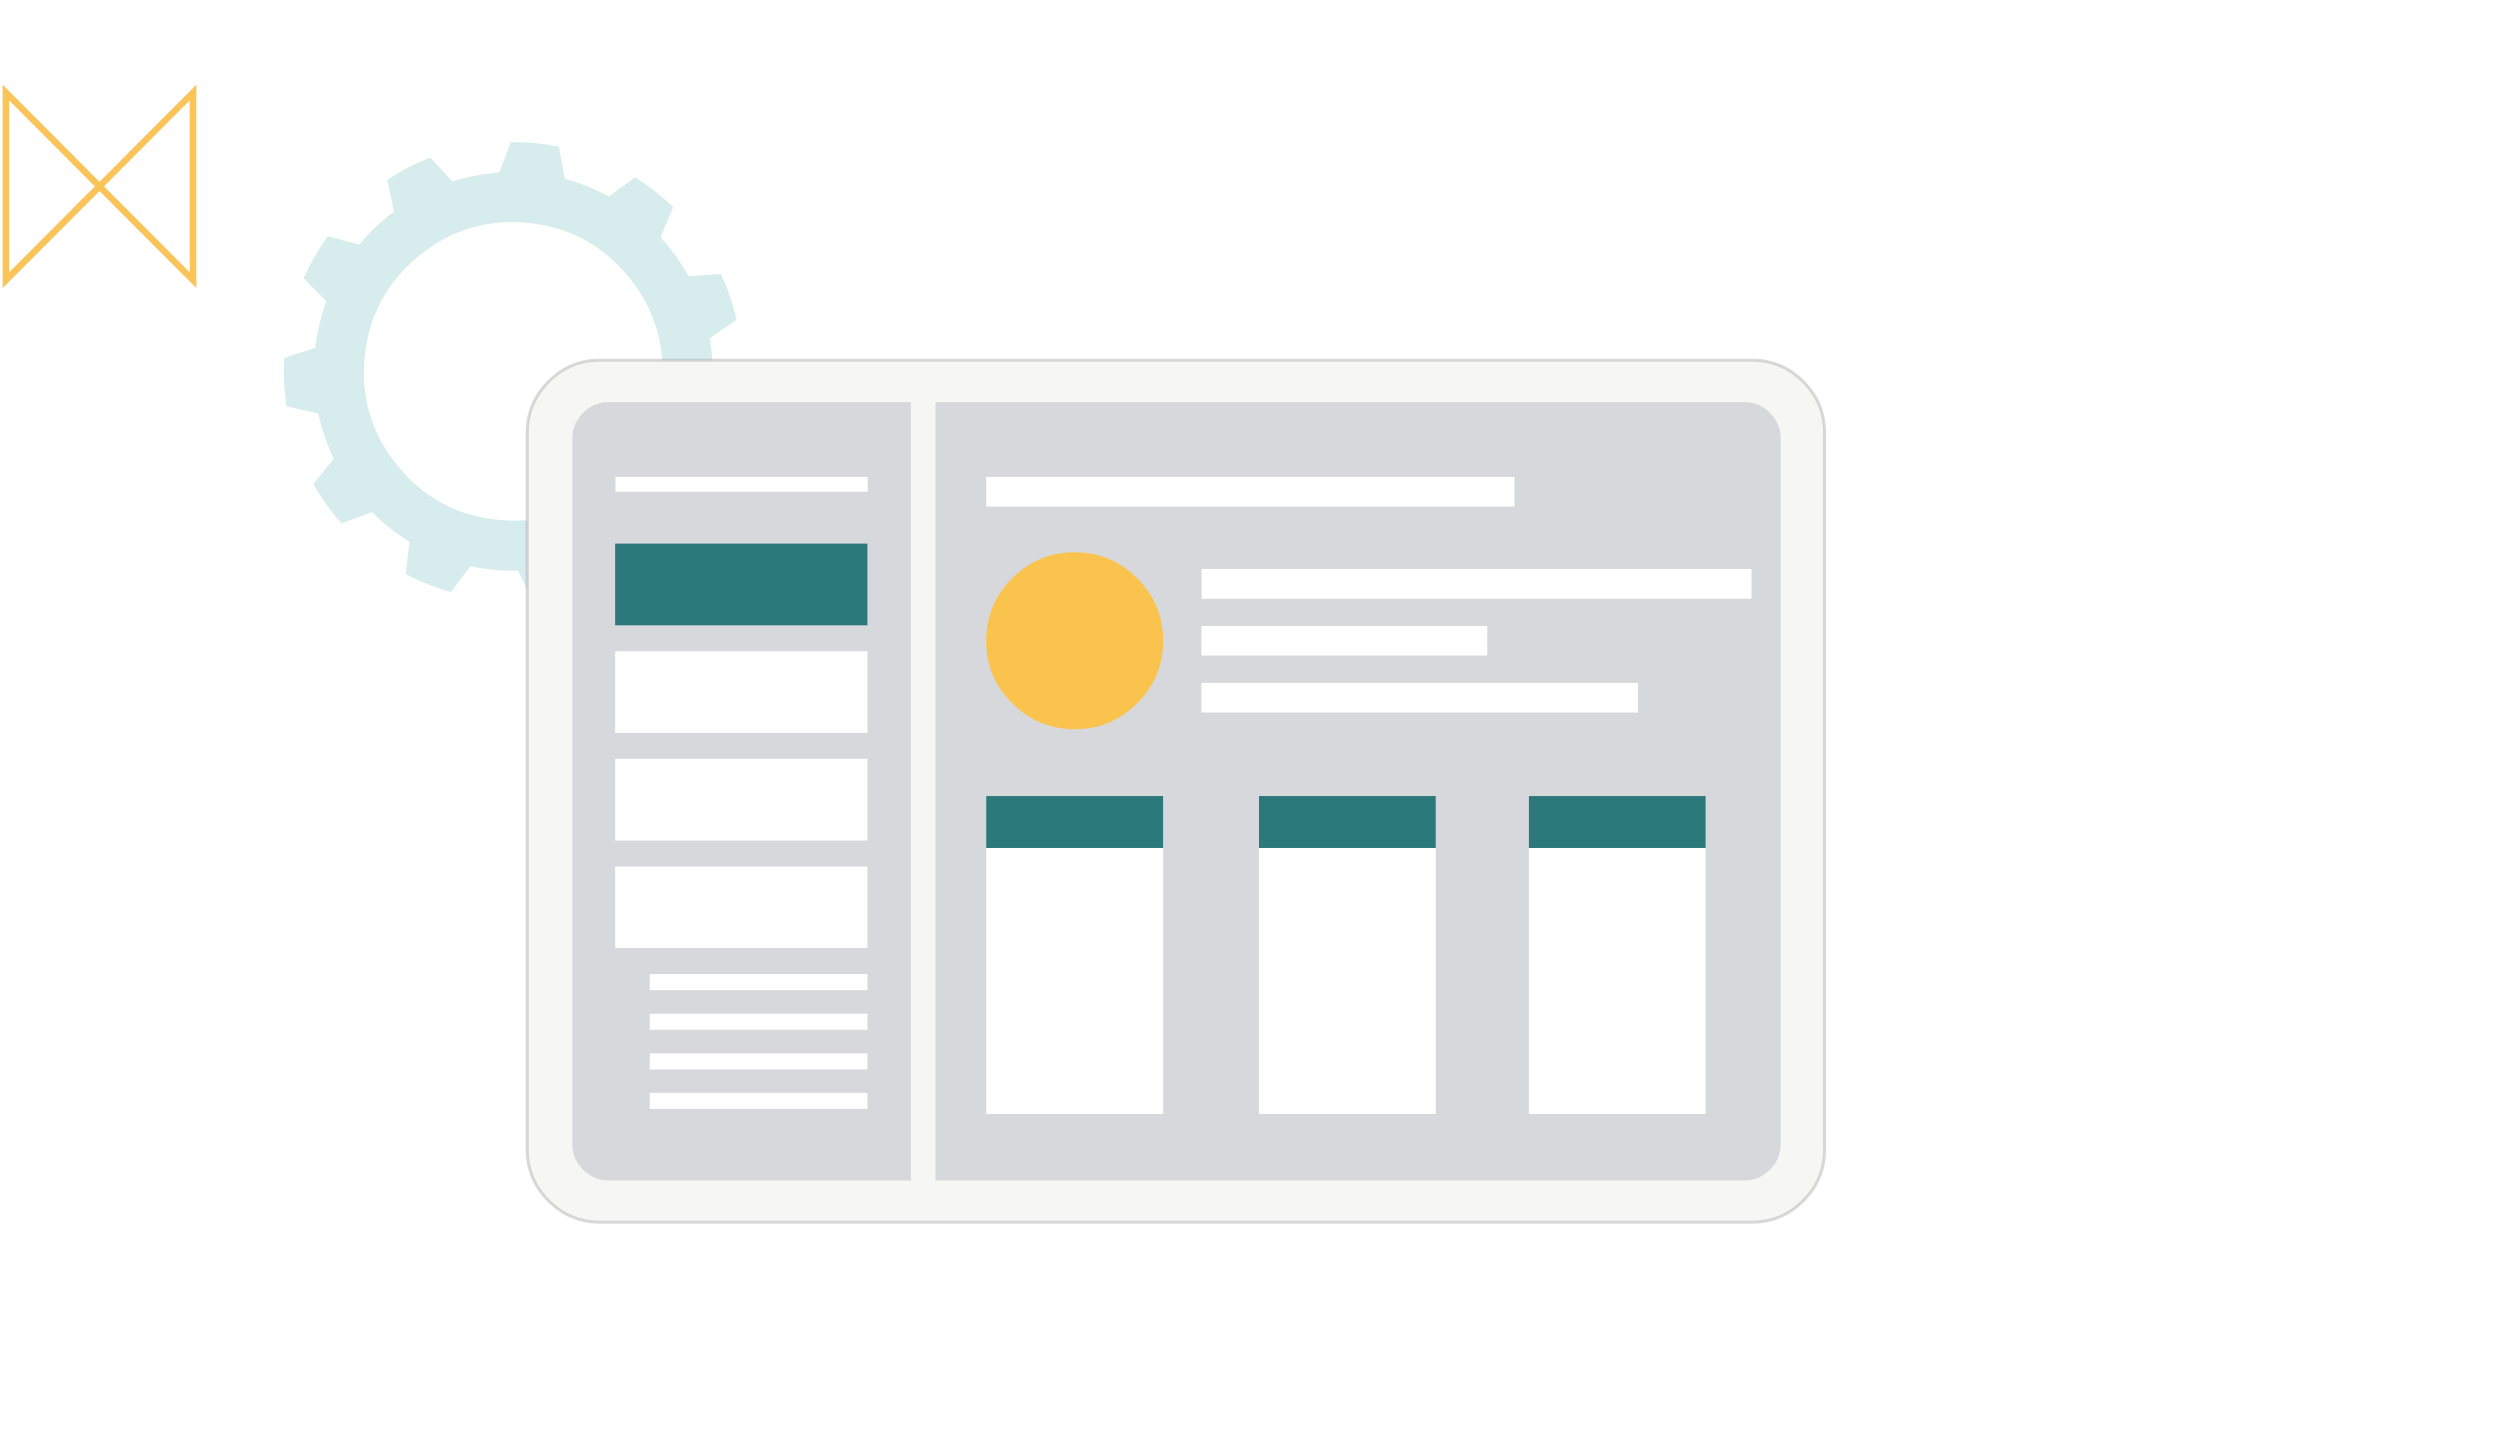 <?xml version="1.0" encoding="utf-8"?>
<svg id="cla_services_penetration_testing_823x475" image-rendering="auto" baseProfile="basic" version="1.1" x="0px" y="0px" width="823" height="475" xmlns="http://www.w3.org/2000/svg" xmlns:xlink="http://www.w3.org/1999/xlink">
  <defs>
    <filter id="filter9" filterUnits="objectBoundingBox" width="100%" height="100%" x="0%" y="0%">
      <feColorMatrix type="matrix" in="SourceGraphic" values="1 0 0 0 1 0 1 0 0 1 0 0 1 0 1 0 0 0 9999999999999.99 0" result="colorTrans"/>
    </filter>
    <g id="Tween-2" overflow="visible">
      <path fill="#ABAEAB" stroke="none" d="M13.75 -2.55Q13.75 -8.7 9.75 -13 5.7 -17.35 0 -17.35 -5.7 -17.35 -9.7 -13 -13.75 -8.7 -13.75 -2.55 -13.75 2.2 -11.1 6.15 -11.85 7.35 -11.8 8.6 -11.8 10.4 -10.5 11.7 -9.2 12.95 -7.45 12.95 -6.7 13 -5.9 12.7 -5.25 13.85 -4.2 14.75L-4.2 17.4 -2.3 17.4 -2.3 15.85 -2 15.95 -2 17.4 -.15 17.4 -.15 16.3 .15 16.3 .15 17.4 2 17.4 2 16 2.3 15.85 2.3 17.4 4.2 17.4 4.2 14.75Q5.2 13.95 5.95 12.65 6.9 13 8 12.95 9.65 12.8 10.8 11.65 12 10.45 12.05 8.8 12.2 7.3 11.25 5.95 13.75 2.1 13.75 -2.55M4.2 -.7Q5.85 -1.85 7.8 -1.85 10.95 -1.85 11.2 .9 11.3 1.9 10.1 3.15 8.8 4.55 7.35 4.55 5.65 4.55 4.25 3.8 2.7 2.9 2.7 1.5 2.7 .35 4.2 -.7M1.9 7.65Q2 9.75 1.2 9.75 .8 9.75 .55 9.15 .3 8.55 -.05 8.55 -.4 8.55 -.65 9.25 -.85 9.9 -1.1 9.9 -2 9.9 -1.85 7.55 -1.8 6.45 -1.05 4.85 -.25 3.25 .05 3.55 1.75 5.25 1.9 7.65M-7.6 -1.85Q-5.65 -1.85 -4.05 -.7 -2.55 .35 -2.55 1.5 -2.55 2.9 -4.1 3.8 -5.45 4.55 -7.2 4.55 -8.65 4.55 -9.9 3.15 -11.1 1.9 -11 .9 -10.9 -1.85 -7.6 -1.85Z"/>
    </g>
    <g id="Symbol-11" overflow="visible">
      <g transform="translate(-38.95 -421.45)" id="Layer40_0_FILL">
        <path fill="#FAC45A" stroke="none" d="M110.1 505.4L110.1 337.5 -32.15 337.5 -32.15 505.4 110.1 505.4Z"/>
      </g>
    </g>
    <linearGradient id="Gradient_1" gradientUnits="userSpaceOnUse" x1="-2.649" y1="-2.874" x2="52.85" y2="-53.925" spreadMethod="pad">
      <stop offset="0%" stop-color="#E5503D" stop-opacity="0"/>
      <stop offset="100%" stop-color="#E5503D"/>
    </linearGradient>
    <filter id="filter18" filterUnits="objectBoundingBox" width="128.031%" height="142.135%" x="-14.015%" y="-21.067%">
      <feFlood flood-color="#000" flood-opacity="1"/>
      <feComposite in2="SourceAlpha" operator="in"/>
      <feGaussianBlur stdDeviation="7.5 7.5" result="dropShadow0_feGaussianBlur"/>
      <feComponentTransfer result="dropShadow0_feComponentTransfer">
        <feFuncA type="linear" slope=".15" intercept="0"/>
      </feComponentTransfer>
      <feOffset dx="10.607" dy="10.607"/>
      <feMerge>
        <feMergeNode/>
        <feMergeNode in="SourceGraphic"/>
      </feMerge>
    </filter>
    <filter id="filter19" filterUnits="objectBoundingBox" width="264.046%" height="264.046%" x="-82.023%" y="-82.023%">
      <feFlood flood-color="#000" flood-opacity="1"/>
      <feComposite in2="SourceAlpha" operator="in"/>
      <feGaussianBlur stdDeviation="7.5 7.5" result="dropShadow0_feGaussianBlur"/>
      <feComponentTransfer result="dropShadow0_feComponentTransfer">
        <feFuncA type="linear" slope=".15" intercept="0"/>
      </feComponentTransfer>
      <feOffset dx="10.607" dy="10.607"/>
      <feMerge>
        <feMergeNode/>
        <feMergeNode in="SourceGraphic"/>
      </feMerge>
    </filter>
    <filter id="filter20" filterUnits="objectBoundingBox" width="264.046%" height="264.046%" x="-82.023%" y="-82.023%">
      <feFlood flood-color="#000" flood-opacity="1"/>
      <feComposite in2="SourceAlpha" operator="in"/>
      <feGaussianBlur stdDeviation="7.5 7.5" result="dropShadow0_feGaussianBlur"/>
      <feComponentTransfer result="dropShadow0_feComponentTransfer">
        <feFuncA type="linear" slope=".15" intercept="0"/>
      </feComponentTransfer>
      <feOffset dx="10.607" dy="10.607"/>
      <feMerge>
        <feMergeNode/>
        <feMergeNode in="SourceGraphic"/>
      </feMerge>
    </filter>
  </defs>
  <g id="Scene-1" overflow="visible">
    <g display="none">
      <g id="Symbol-15" transform="matrix(.5 0 0 .5 131.5 369.25)">
        <animateTransform attributeName="transform" additive="replace" type="translate" repeatCount="indefinite" dur="7.7s" keyTimes="0;1" values="131.5,369.25;131.5,369.25" keySplines=".25 .5 .5 1" calcMode="spline"/>
        <animateTransform attributeName="transform" additive="sum" type="scale" repeatCount="indefinite" dur="7.7s" keyTimes="0;.113;.182;.857;.948;1" values=".5,.5;.5,.5;1,1;1,1;.5,.5;.5,.5" keySplines=".25 .5 .5 1;.25 .5 .5 1;0 0 1 1;.5 0 .75 .5;0 0 1 1" calcMode="spline"/>
        <animate attributeName="opacity" repeatCount="indefinite" dur="7.7s" keyTimes="0;.113;.182;.857;.948;1" values="0;0;1;1;0;0" keySplines=".25 .5 .5 1;.25 .5 .5 1;0 0 1 1;.5 0 .75 .5;0 0 1 1" calcMode="spline"/>
        <path fill="#FFF" stroke="none" d="M83.4 -57.3Q83.4 -58.95 82.25 -60.1 81.05 -61.3 79.4 -61.3L-79.35 -61.3Q-81 -61.3 -82.15 -60.1 -83.35 -58.95 -83.35 -57.3L-83.35 57.35Q-83.35 59 -82.15 60.2 -81 61.35 -79.35 61.35L79.4 61.35Q81.05 61.35 82.25 60.2 83.4 59 83.4 57.35L83.4 -57.3Z"/>
        <path id="Layer69_0_1_STROKES" stroke="#999" stroke-opacity=".356" stroke-width="1" stroke-linejoin="round" stroke-linecap="round" fill="none" d="M79.4 61.35L-79.35 61.35Q-81 61.35 -82.15 60.2 -83.35 59 -83.35 57.35L-83.35 -57.3Q-83.35 -58.95 -82.15 -60.1 -81 -61.3 -79.35 -61.3L79.4 -61.3Q81.05 -61.3 82.25 -60.1 83.4 -58.95 83.4 -57.3L83.4 57.35Q83.4 59 82.25 60.2 81.05 61.35 79.4 61.35Z"/>
        <path fill="#52C0C2" stroke="none" d="M83.4 -57.3Q83.4 -58.95 82.25 -60.1 81.05 -61.3 79.4 -61.3L-79.35 -61.3Q-81 -61.3 -82.15 -60.1 -83.35 -58.95 -83.35 -57.3L-83.35 -49.05 83.4 -49.05 83.4 -57.3Z"/>
        <path fill="#82D3D4" stroke="none" d="M-74.1 -53.25Q-73.45 -53.9 -73.45 -54.85 -73.45 -55.75 -74.1 -56.4 -74.75 -57.05 -75.7 -57.05 -76.6 -57.05 -77.25 -56.4 -77.9 -55.75 -77.9 -54.85 -77.9 -53.9 -77.25 -53.25 -76.6 -52.6 -75.7 -52.6 -74.75 -52.6 -74.1 -53.25Z"/>
        <path fill="#82D3D4" stroke="none" d="M-66.15 -53.25Q-65.5 -53.9 -65.5 -54.85 -65.5 -55.75 -66.15 -56.4 -66.8 -57.05 -67.75 -57.05 -68.65 -57.05 -69.3 -56.4 -69.95 -55.75 -69.95 -54.85 -69.95 -53.9 -69.3 -53.25 -68.65 -52.6 -67.75 -52.6 -66.8 -52.6 -66.15 -53.25Z"/>
        <path fill="#82D3D4" stroke="none" d="M-58.25 -53.25Q-57.6 -53.9 -57.6 -54.85 -57.6 -55.75 -58.25 -56.4 -58.9 -57.05 -59.8 -57.05 -60.75 -57.05 -61.4 -56.4 -62.05 -55.75 -62.05 -54.85 -62.05 -53.9 -61.4 -53.25 -60.75 -52.6 -59.8 -52.6 -58.9 -52.6 -58.25 -53.25Z"/>
        <path fill="#82D3D4" stroke="none" d="M3.2 -56.7Q2.45 -57.45 1.35 -57.45L-47.9 -57.45Q-49 -57.45 -49.75 -56.7 -50.5 -55.95 -50.5 -54.85 -50.5 -53.75 -49.75 -53 -49 -52.2 -47.9 -52.2L1.35 -52.2Q2.45 -52.2 3.2 -53 3.95 -53.75 3.95 -54.85 3.95 -55.95 3.2 -56.7Z"/>
      </g>
      <animate attributeName="display" repeatCount="indefinite" dur="7.7s" keyTimes="0;.113;.952;1" values="none;inline;none;none"/>
    </g>
    <g display="none">
      <g id="Symbol-14" transform="matrix(.5 0 0 .5 131.5 374.1)">
        <animateTransform attributeName="transform" additive="replace" type="translate" repeatCount="indefinite" dur="7.7s" keyTimes="0;1" values="131.5,374.1;131.5,374.1" keySplines=".25 .5 .5 1" calcMode="spline"/>
        <animateTransform attributeName="transform" additive="sum" type="scale" repeatCount="indefinite" dur="7.7s" keyTimes="0;.134;.229;.818;.909;1" values=".5,.5;.5,.5;1,1;1,1;.5,.5;.5,.5" keySplines=".25 .5 .5 1;.25 .5 .5 1;0 0 1 1;.5 0 .75 .5;0 0 1 1" calcMode="spline"/>
        <animate attributeName="opacity" repeatCount="indefinite" dur="7.7s" keyTimes="0;.134;.229;.818;.909;1" values="0;0;1;1;0;0" keySplines=".25 .5 .5 1;.25 .5 .5 1;0 0 1 1;.5 0 .75 .5;0 0 1 1" calcMode="spline"/>
        <path fill="#EA623E" stroke="none" d="M3.2 -39.55Q2.15 -41.4 .05 -41.4 -2.1 -41.4 -3.15 -39.55L-46.7 35.9Q-47.75 37.75 -46.7 39.55 -45.65 41.4 -43.5 41.4L43.6 41.4Q45.7 41.4 46.8 39.55 47.85 37.75 46.8 35.9L3.2 -39.55Z"/>
        <path id="Layer67_0_1_STROKES" stroke="#FFF" stroke-width="1.45" stroke-linejoin="round" stroke-linecap="round" fill="none" d="M-43.5 38.3Q-43.85 38.3 -44 38 -44.15 37.75 -44 37.45L-.45 -38Q-.3 -38.3 .05 -38.3 .35 -38.3 .5 -38L44.1 37.45Q44.25 37.75 44.1 38 43.9 38.3 43.6 38.3L-43.5 38.3Z"/>
        <path fill="#FFF" stroke="none" d="M6.15 24.85Q6.15 23.6 5.7 22.45 5.15 21.25 4.4 20.5 3.55 19.65 2.45 19.2 1.35 18.75 .05 18.75 -1.2 18.75 -2.35 19.2 -3.45 19.65 -4.3 20.5 -5.15 21.35 -5.6 22.45 -6.1 23.7 -6.1 24.85 -6.1 26 -5.6 27.25 -5.15 28.35 -4.3 29.2 -3.45 30.05 -2.35 30.5 -1.2 30.95 .05 30.95 1.35 30.95 2.45 30.5 3.55 30.05 4.4 29.2 5.15 28.45 5.7 27.25 6.15 26.15 6.15 24.85M5 -16.5L-4.95 -16.5 -4.95 15 5 15 5 -16.5Z"/>
      </g>
      <animate attributeName="display" repeatCount="indefinite" dur="7.7s" keyTimes="0;.134;.913;1" values="none;inline;none;none"/>
    </g>
    <g display="none">
      <g id="Symbol-13" transform="matrix(.5 0 0 .5 681.75 374.15)">
        <animateTransform attributeName="transform" additive="replace" type="translate" repeatCount="indefinite" dur="7.7s" keyTimes="0;1" values="681.75,374.15;681.75,374.15" keySplines=".25 .5 .5 1" calcMode="spline"/>
        <animateTransform attributeName="transform" additive="sum" type="scale" repeatCount="indefinite" dur="7.7s" keyTimes="0;.069;.139;.814;.905;1" values=".5,.5;.5,.5;1,1;1,1;.5,.5;.5,.5" keySplines=".25 .5 .5 1;.25 .5 .5 1;0 0 1 1;.5 0 .75 .5;0 0 1 1" calcMode="spline"/>
        <animate attributeName="opacity" repeatCount="indefinite" dur="7.7s" keyTimes="0;.069;.139;.814;.905;1" values="0;0;1;1;0;0" keySplines=".25 .5 .5 1;.25 .5 .5 1;0 0 1 1;.5 0 .75 .5;0 0 1 1" calcMode="spline"/>
        <path fill="#F9C34E" stroke="none" d="M12.2 -22.1Q7 -26.85 0 -26.85 -3.4 -26.85 -6.6 -25.55 -8.85 -24.75 -11.15 -23 -14.5 -20.35 -16.35 -16.6 -18.2 -12.8 -18.2 -8.6L-18.2 -4.95Q-18.2 -4.25 -17.5 -4.25 -16.75 -4.25 -16.75 -4.95L-16.75 -8.6Q-16.75 -12.5 -15.05 -15.95 -13.35 -19.45 -10.25 -21.85 -8.45 -23.3 -6.05 -24.25 -3.15 -25.4 0 -25.4 6.45 -25.4 11.25 -21.05 11.75 -20.55 12.25 -21.1 12.75 -21.6 12.2 -22.1Z"/>
        <path fill="#F9C34E" stroke="none" d="M-18 8.15Q-18.2 8.35 -18.2 8.65 -18.2 13.65 -15.65 17.95 -13.05 22.25 -8.65 24.65L-8.3 24.75Q-7.9 24.75 -7.65 24.35 -7.35 23.65 -7.95 23.4 -12.05 21.15 -14.4 17.2 -16.75 13.25 -16.75 8.65 -16.75 8.35 -16.95 8.15 -17.2 7.9 -17.5 7.9 -17.75 7.9 -18 8.15Z"/>
        <path fill="#F9C34E" stroke="none" d="M7.95 23.4Q4.25 25.4 0 25.4 -.7 25.4 -.7 26.15 -.7 26.85 0 26.85 4.6 26.85 8.65 24.65 12.7 22.45 15.25 18.6 15.6 18.05 15.05 17.6 14.4 17.25 14.05 17.85 11.7 21.4 7.95 23.4Z"/>
        <path fill="#F9C34E" stroke="none" d="M-5.8 25.95Q-4.4 26.45 -3.15 26.65L-3.05 26.65Q-2.45 26.65 -2.3 26.05 -2.25 25.8 -2.45 25.55 -2.6 25.3 -2.9 25.25 -4.25 25 -5.35 24.6 -6.05 24.35 -6.25 25.05 -6.35 25.3 -6.25 25.6 -6.1 25.9 -5.8 25.95Z"/>
        <path fill="#F9C34E" stroke="none" d="M15.9 16.2L16.15 16.25Q16.65 16.25 16.8 15.85 17.65 13.9 17.95 12 18.05 11.75 17.85 11.5 17.7 11.25 17.4 11.2 16.75 11.05 16.55 11.75 16.25 13.65 15.5 15.25 15.25 15.95 15.9 16.2Z"/>
        <path fill="#F9C34E" stroke="none" d="M16.45 -11.9Q16.65 -11.35 17.15 -11.35L17.3 -11.35Q18 -11.5 17.9 -12.2 17.05 -16.35 14.6 -19.5 14.2 -20.1 13.6 -19.65 13.1 -19.2 13.45 -18.65 15.8 -15.55 16.45 -11.9Z"/>
        <path fill="#F9C34E" stroke="none" d="M17.5 -9.35Q16.8 -9.35 16.8 -8.6L16.8 8.65Q16.8 9.35 17.5 9.35 18.25 9.35 18.25 8.65L18.25 -8.6Q18.25 -8.9 18.05 -9.1 17.8 -9.35 17.5 -9.35Z"/>
        <path fill="#F9C34E" stroke="none" d="M-13.3 -12.55Q-13.9 -10.6 -13.9 -8.6L-13.9 8.65Q-13.9 11.15 -12.95 13.6 -12.8 14.05 -12.3 14.05L-12.05 14.05Q-11.4 13.8 -11.6 13.1 -12.45 10.85 -12.45 8.65L-12.45 -8.6Q-12.45 -10.25 -11.95 -12.15 -11.7 -12.75 -12.4 -13.05 -13.1 -13.25 -13.3 -12.55Z"/>
        <path fill="#F9C34E" stroke="none" d="M4 20.45Q2.1 21.1 0 21.1 -2.6 21.1 -5 20.05 -7.45 18.95 -9.2 17 -9.7 16.5 -10.2 17 -10.7 17.45 -10.25 18 -8.25 20.2 -5.6 21.35 -2.9 22.55 0 22.55 2.3 22.55 4.45 21.8 5.15 21.6 4.9 20.9 4.75 20.25 4 20.45Z"/>
        <path fill="#F9C34E" stroke="none" d="M12.5 1.6L12.5 8.65Q12.5 13.9 8.7 17.55 8.2 18.1 8.7 18.6 8.85 18.8 9.2 18.8 9.5 18.8 9.7 18.6 13.9 14.5 13.9 8.65L13.9 1.6Q13.9 .9 13.2 .9 12.5 .9 12.5 1.6Z"/>
        <path fill="#F9C34E" stroke="none" d="M0 -21.05Q5.2 -21.05 8.85 -17.4 12.5 -13.75 12.5 -8.6L12.5 -4.6Q12.5 -3.9 13.2 -3.9 13.9 -3.9 13.9 -4.6L13.9 -8.6Q13.9 -14.35 9.85 -18.45 5.8 -22.5 0 -22.5 -2.75 -22.5 -5.3 -21.45 -5.9 -21.2 -5.65 -20.5 -5.4 -19.9 -4.75 -20.15 -2.4 -21.05 0 -21.05Z"/>
        <path fill="#F9C34E" stroke="none" d="M6.7 -15.5Q5.4 -16.75 3.95 -17.35 2 -18.2 0 -18.2 -3.95 -18.2 -6.75 -15.4 -9.55 -12.55 -9.55 -8.6 -9.55 -7.9 -8.85 -7.9 -8.15 -7.9 -8.15 -8.6 -8.15 -11.95 -5.75 -14.35 -3.35 -16.75 0 -16.75 1.7 -16.75 3.35 -16.05 4.55 -15.5 5.7 -14.45 6.25 -14 6.7 -14.45 7.25 -14.95 6.7 -15.5Z"/>
        <path fill="#F9C34E" stroke="none" d="M-8.85 -3.8Q-9.55 -3.8 -9.55 -3.1L-9.55 8.65Q-9.55 12.5 -6.9 15.3 -6.7 15.5 -6.35 15.5 -6.05 15.5 -5.85 15.3 -5.65 15.1 -5.65 14.8 -5.65 14.5 -5.85 14.3 -8.15 11.85 -8.15 8.65L-8.15 -3.1Q-8.15 -3.8 -8.85 -3.8Z"/>
        <path fill="#F9C34E" stroke="none" d="M8.15 8.65Q8.15 12.05 5.75 14.4 3.4 16.8 0 16.8 -1.25 16.8 -2.55 16.35 -3.3 16.15 -3.45 16.85 -3.7 17.45 -3 17.75 -1.55 18.2 0 18.2 3.95 18.2 6.8 15.4 9.6 12.6 9.6 8.65 9.6 7.9 8.9 7.9 8.6 7.9 8.4 8.15 8.15 8.35 8.15 8.65Z"/>
        <path fill="#F9C34E" stroke="none" d="M8.4 -9.1Q8.15 -8.9 8.15 -8.6L8.15 4.2Q8.15 4.5 8.4 4.75 8.6 4.95 8.9 4.95 9.6 4.95 9.6 4.2L9.6 -8.6Q9.6 -9.35 8.9 -9.35 8.6 -9.35 8.4 -9.1Z"/>
        <path fill="#F9C34E" stroke="none" d="M-4.45 -11.4Q-5.25 -10.15 -5.25 -8.6L-5.25 5.9Q-5.25 6.6 -4.55 6.6 -3.8 6.6 -3.8 5.9L-3.8 -8.6Q-3.8 -9.7 -3.2 -10.65 -2.65 -11.6 -1.65 -12.05 -1.05 -12.4 -1.3 -13.05 -1.4 -13.3 -1.7 -13.4 -2 -13.5 -2.25 -13.35 -3.65 -12.7 -4.45 -11.4Z"/>
        <path fill="#F9C34E" stroke="none" d="M1.65 12.1Q.95 12.45 0 12.45 -1.55 12.45 -2.7 11.35 -3.8 10.25 -3.8 8.65 -3.8 8.35 -4 8.15 -4.25 7.9 -4.55 7.9 -5.25 7.9 -5.25 8.65 -5.25 10.85 -3.7 12.35 -2.15 13.9 0 13.9 1.3 13.9 2.3 13.4 2.9 13.05 2.65 12.45 2.3 11.85 1.65 12.1Z"/>
        <path fill="#F9C34E" stroke="none" d="M4.55 -1.95Q3.85 -1.95 3.85 -1.25L3.85 8.65Q3.85 9.55 3.5 10.25 3.15 10.9 3.85 11.25L4.15 11.3Q4.55 11.3 4.8 10.9 5.3 9.75 5.3 8.65L5.3 -1.25Q5.3 -1.95 4.55 -1.95Z"/>
        <path fill="#F9C34E" stroke="none" d="M2.05 -13.5Q1.8 -13.6 1.5 -13.5 1.2 -13.35 1.1 -13.1 1 -12.85 1.1 -12.55 1.2 -12.25 1.5 -12.15 2.55 -11.7 3.2 -10.75 3.85 -9.75 3.85 -8.6L3.85 -5.85Q3.85 -5.15 4.55 -5.15 5.3 -5.15 5.3 -5.85L5.3 -8.6Q5.3 -10.2 4.4 -11.55 3.5 -12.85 2.05 -13.5Z"/>
        <path fill="#F9C34E" stroke="none" d="M.8 -1.6L.8 -7Q.8 -7.7 .1 -7.7 -.65 -7.7 -.65 -7L-.65 -1.6Q-.65 -.9 .1 -.9 .8 -.9 .8 -1.6Z"/>
        <path fill="#F9C34E" stroke="none" d="M.8 7.3L.8 2.3Q.8 2 .6 1.8 .35 1.55 .1 1.55 -.2 1.55 -.4 1.8 -.65 2 -.65 2.3L-.65 7.3Q-.65 7.6 -.4 7.85 -.2 8.05 .1 8.05 .35 8.05 .6 7.85 .8 7.6 .8 7.3Z"/>
        <path fill="#F9C34E" stroke="none" d="M-17.5 -2.25Q-18.2 -2.25 -18.2 -1.55L-18.2 5.75Q-18.2 6.5 -17.5 6.5 -16.8 6.5 -16.8 5.75L-16.8 -1.55Q-16.8 -2.25 -17.5 -2.25Z"/>
        <path fill="#F9C34E" stroke="none" d="M-11.8 -14.5Q-11.7 -14.4 -11.45 -14.4 -11 -14.4 -10.8 -14.75 -9.5 -17.1 -7.05 -18.8 -6.8 -18.95 -6.7 -19.25 -6.65 -19.55 -6.85 -19.8 -7.2 -20.35 -7.85 -20 -10.5 -18.15 -12.05 -15.45 -12.4 -14.85 -11.8 -14.5Z"/>
      </g>
      <animate attributeName="display" repeatCount="indefinite" dur="7.7s" keyTimes="0;.069;.909;1" values="none;inline;none;none"/>
    </g>
    <g display="none">
      <g id="Symbol-12" transform="matrix(.5 0 0 .5 98.65 239.45)">
        <animateTransform attributeName="transform" additive="replace" type="translate" repeatCount="indefinite" dur="7.7s" keyTimes="0;1" values="98.65,239.45;98.65,239.45" keySplines=".25 .5 .5 1" calcMode="spline"/>
        <animateTransform attributeName="transform" additive="sum" type="scale" repeatCount="indefinite" dur="7.7s" keyTimes="0;.035;.117;.823;.913;1" values=".5,.5;.5,.5;1,1;1,1;.5,.5;.5,.5" keySplines=".25 .5 .5 1;.25 .5 .5 1;0 0 1 1;.5 0 .75 .5;0 0 1 1" calcMode="spline"/>
        <animate attributeName="opacity" repeatCount="indefinite" dur="7.7s" keyTimes="0;.035;.117;.823;.913;1" values="0;0;1;1;0;0" keySplines=".25 .5 .5 1;.25 .5 .5 1;0 0 1 1;.5 0 .75 .5;0 0 1 1" calcMode="spline"/>
        <g transform="translate(-98.65 -239.45)">
          <path id="Layer42_0_1_STROKES" stroke="#FFF" stroke-width="2" stroke-linejoin="round" stroke-linecap="round" fill="none" d="M98.65 223.25L98.65 232.75Q102.65 232.75 106.3 231.7L106.35 231.7Q105.7 229.7 104.8 228 102.35 223.4 98.9 223.25L98.65 223.25 98.45 223.25Q94.95 223.4 92.55 228 91.65 229.7 91.05 231.7 94.7 232.75 98.65 232.75L98.65 239.4 107.35 239.4Q107.35 235.15 106.35 231.7 109.1 230.95 111.45 229.45 110.85 228.7 110.15 228 105.45 223.35 98.9 223.25M111.45 229.45Q114.9 233.7 114.9 239.4L114.9 239.45Q114.9 245.15 111.45 249.5 110.85 250.2 110.15 250.9 105.45 255.55 98.9 255.65L98.65 255.65 98.45 255.65Q91.85 255.55 87.2 250.9 86.5 250.2 85.9 249.45 82.45 245.15 82.45 239.45L82.45 239.4Q82.45 233.7 85.95 229.45 86.5 228.7 87.2 228 91.85 223.35 98.45 223.25M85.95 229.45Q88.1 230.9 91.05 231.7 90 235.15 90 239.4L98.65 239.4 98.65 246.1Q102.65 246.1 106.35 247.15 107.35 243.7 107.35 239.45L107.35 239.4 114.9 239.4M85.9 249.45Q88 247.95 91 247.1 90 243.65 90 239.45L90 239.4 82.45 239.4M98.65 255.65L98.65 246.1 98.6 246.1Q94.45 246.1 91 247.1 91.6 249.15 92.55 250.9 94.95 255.5 98.45 255.65M111.45 249.5Q109.3 248 106.35 247.15 105.75 249.15 104.8 250.9 102.35 255.5 98.9 255.65"/>
        </g>
      </g>
      <animate attributeName="display" repeatCount="indefinite" dur="7.7s" keyTimes="0;.035;.918;1" values="none;inline;none;none"/>
    </g>
    <g id="Tween-3" transform="translate(168.6 122.15)">
      <animateTransform attributeName="transform" additive="replace" type="translate" repeatCount="indefinite" dur="7.7s" keyTimes="0;1" values="168.6,122.15;168.6,122.15"/>
      <animateTransform attributeName="transform" additive="sum" type="rotate" repeatCount="indefinite" dur="7.7s" keyTimes="0;.996;1" values="0,0,0;360,0,0;360,0,0"/>
      <path fill="#39A4A6" fill-opacity=".2" stroke="none" d="M53 -53.95Q47.3 -59.5 40.5 -63.8L31.85 -57.45Q24.75 -61.3 17.3 -63.3L15.4 -73.85Q7.25 -75.5 -.45 -75.35L-4.25 -65.35Q-12.1 -64.8 -19.7 -62.4L-26.95 -70.25Q-34.5 -67.4 -41.1 -62.95L-38.95 -52.45Q-45.15 -47.85 -50.3 -41.65L-60.7 -44.35Q-65.45 -37.75 -68.65 -30.55L-61.15 -22.9Q-63.9 -15.4 -64.85 -7.65L-75.05 -4.3Q-75.5 3.75 -74.3 11.6L-63.8 14Q-62.15 21.75 -58.7 28.85L-65.45 37.15Q-61.55 44.1 -56.2 50.15L-46.15 46.45Q-40.6 52 -33.8 56.2L-35 66.85Q-28 70.55 -20.2 72.75L-13.7 64.25Q-5.95 65.9 1.95 65.75L6.7 75.35Q14.7 74.65 22.35 72.35L23.2 61.65Q30.7 58.8 37.15 54.45L46.35 59.95Q52.8 55.05 57.9 48.95L52.85 39.5Q57.5 33.3 60.7 25.9L71.4 25.55Q74.1 18.05 75.15 10.1L65.8 4.9Q66.4 -3.05 65.05 -10.8L73.9 -16.9Q72.15 -24.55 68.7 -31.95L58 -31.25Q54.1 -38.35 48.85 -44.05L53 -53.95M5 -48.8Q25.25 -46.85 38.2 -31.15 51.15 -15.45 49.25 4.8 47.3 25.05 31.6 38 15.9 50.95 -4.35 49 -24.6 47.1 -37.55 31.4 -50.5 15.65 -48.55 -4.55 -46.6 -24.8 -30.9 -37.75 -15.2 -50.7 5 -48.8Z"/>
    </g>
    <g display="none">
      <g transform="translate(-55.45 0)" id="Layer3_0_STROKES_1_FILL">
        <path fill="#ABAEAB" stroke="none" d="M695.35 247.95Q695.053 248.239 695.05 248.65L695.05 260.65Q695.053 261.060 695.35 261.35 695.639 261.646 696.05 261.65 696.460 261.646 696.75 261.35 697.046 261.060 697.05 260.65L697.05 248.65Q697.046 248.239 696.75 247.95 696.460 247.653 696.05 247.65 695.639 247.653 695.35 247.95M695.35 223.95Q695.053 224.239 695.05 224.65L695.05 236.65Q695.053 237.060 695.35 237.35 695.639 237.646 696.05 237.65 696.460 237.646 696.75 237.35 697.046 237.060 697.05 236.65L697.05 224.65Q697.046 224.239 696.75 223.95 696.460 223.653 696.05 223.65 695.639 223.653 695.35 223.95M695.35 199.95Q695.053 200.239 695.05 200.65L695.05 212.65Q695.053 213.060 695.35 213.35 695.639 213.646 696.05 213.65 696.460 213.646 696.75 213.35 697.046 213.060 697.05 212.65L697.05 200.65Q697.046 200.239 696.75 199.95 696.460 199.653 696.05 199.65 695.639 199.653 695.35 199.95Z"/>
      </g>
      <animate attributeName="display" repeatCount="indefinite" dur="7.7s" keyTimes="0;.091;.866;1" values="none;inline;none;none"/>
      <animate attributeName="mask" repeatCount="indefinite" dur="7.7s" keyTimes="0;.091;.866;1" values="none;url(#mask_1);none;none"/>
    </g>
    <mask id="mask_1">
      <g filter="url(#filter9)">
        <g display="none">
          <use xlink:href="#Symbol-11" transform="matrix(0 .637 -.517 0 640.4 316.4)">
            <animateTransform attributeName="transform" additive="replace" type="translate" repeatCount="indefinite" dur="7.7s" keyTimes="0;.091;.117;.81;.861;1" values="640.35,316.35;640.35,316.35;640.5,245.6;640.5,245.6;640.55,149.2;640.55,149.2"/>
            <animateTransform attributeName="transform" additive="sum" type="rotate" repeatCount="indefinite" dur="7.7s" keyTimes="0;1" values="90,0,0;90,0,0"/>
            <animateTransform attributeName="transform" additive="sum" type="scale" repeatCount="indefinite" dur="7.7s" keyTimes="0;1" values=".637,.517;.637,.517"/>
          </use>
          <animate attributeName="display" repeatCount="indefinite" dur="7.7s" keyTimes="0;.091;.866;1" values="none;inline;none;none"/>
        </g>
      </g>
    </mask>
    <g display="none">
      <g transform="translate(-55.45 0)" id="Layer2_0_STROKES_1_FILL">
        <path fill="#ABAEAB" stroke="none" d="M384.7 455.95Q384.410 455.653 384 455.65L372 455.65Q371.589 455.653 371.3 455.95 371.003 456.239 371 456.65 371.003 457.060 371.3 457.35 371.589 457.646 372 457.65L384 457.65Q384.410 457.646 384.7 457.35 384.996 457.060 385 456.65 384.996 456.239 384.7 455.95M360.7 455.95Q360.410 455.653 360 455.65L348 455.65Q347.589 455.653 347.3 455.95 347.003 456.239 347 456.65 347.003 457.060 347.3 457.35 347.589 457.646 348 457.65L360 457.65Q360.410 457.646 360.7 457.35 360.996 457.060 361 456.65 360.996 456.239 360.7 455.95M408.7 455.95Q408.410 455.653 408 455.65L396 455.65Q395.589 455.653 395.3 455.95 395.003 456.239 395 456.65 395.003 457.060 395.3 457.35 395.589 457.646 396 457.65L408 457.65Q408.410 457.646 408.7 457.35 408.996 457.060 409 456.65 408.996 456.239 408.7 455.95M432 457.65Q432.410 457.646 432.7 457.35 432.996 457.060 433 456.65 432.996 456.239 432.7 455.95 432.410 455.653 432 455.65L420 455.65Q419.589 455.653 419.3 455.95 419.003 456.239 419 456.65 419.003 457.060 419.3 457.35 419.589 457.646 420 457.65L432 457.65M442.9 443.6Q442.603 443.889 442.6 444.3L442.6 456.3Q442.603 456.710 442.9 457 443.189 457.296 443.6 457.3 444.010 457.296 444.3 457 444.596 456.710 444.6 456.3L444.6 444.3Q444.596 443.889 444.3 443.6 444.010 443.303 443.6 443.3 443.189 443.303 442.9 443.6M444.6 420.3Q444.596 419.889 444.3 419.6 444.010 419.303 443.6 419.3 443.189 419.303 442.9 419.6 442.603 419.889 442.6 420.3L442.6 432.3Q442.603 432.710 442.9 433 443.189 433.296 443.6 433.3 444.010 433.296 444.3 433 444.596 432.710 444.6 432.3L444.6 420.3M216.7 455.95Q216.410 455.653 216 455.65L204 455.65Q203.589 455.653 203.3 455.95 203.003 456.239 203 456.65 203.003 457.060 203.3 457.35 203.589 457.646 204 457.65L216 457.65Q216.410 457.646 216.7 457.35 216.996 457.060 217 456.65 216.996 456.239 216.7 455.95M240.7 455.95Q240.410 455.653 240 455.65L228 455.65Q227.589 455.653 227.3 455.95 227.003 456.239 227 456.65 227.003 457.060 227.3 457.35 227.589 457.646 228 457.65L240 457.65Q240.410 457.646 240.7 457.35 240.996 457.060 241 456.65 240.996 456.239 240.7 455.95M193 456.65Q192.996 456.239 192.7 455.95 192.410 455.653 192 455.65L185.9 455.65 185.9 451.7Q185.896 451.289 185.6 451 185.310 450.703 184.9 450.7 184.489 450.703 184.2 451 183.903 451.289 183.9 451.7L183.9 456.65Q183.903 457.060 184.2 457.35 184.489 457.646 184.9 457.65L192 457.65Q192.410 457.646 192.7 457.35 192.996 457.060 193 456.65M184.2 430.4Q183.903 430.689 183.9 431.1L183.9 439.7Q183.903 440.110 184.2 440.4 184.489 440.696 184.9 440.7 185.310 440.696 185.6 440.4 185.896 440.110 185.9 439.7L185.9 431.1Q185.896 430.689 185.6 430.4 185.310 430.103 184.9 430.1 184.489 430.103 184.2 430.4M312 457.65Q312.410 457.646 312.7 457.35 312.996 457.060 313 456.65 312.996 456.239 312.7 455.95 312.410 455.653 312 455.65L300 455.65Q299.589 455.653 299.3 455.95 299.003 456.239 299 456.65 299.003 457.060 299.3 457.35 299.589 457.646 300 457.65L312 457.65M323 456.65Q323.003 457.060 323.3 457.35 323.589 457.646 324 457.65L336 457.65Q336.410 457.646 336.7 457.35 336.996 457.060 337 456.65 336.996 456.239 336.7 455.95 336.410 455.653 336 455.65L324 455.65Q323.589 455.653 323.3 455.95 323.003 456.239 323 456.65M264 457.65Q264.410 457.646 264.7 457.35 264.996 457.060 265 456.65 264.996 456.239 264.7 455.95 264.410 455.653 264 455.65L252 455.65Q251.589 455.653 251.3 455.95 251.003 456.239 251 456.65 251.003 457.060 251.3 457.35 251.589 457.646 252 457.65L264 457.65M275.3 457.35Q275.589 457.646 276 457.65L288 457.65Q288.410 457.646 288.7 457.35 288.996 457.060 289 456.65 288.996 456.239 288.7 455.95 288.410 455.653 288 455.65L276 455.65Q275.589 455.653 275.3 455.95 275.003 456.239 275 456.65 275.003 457.060 275.3 457.35M443.6 395.3Q443.189 395.303 442.9 395.6 442.603 395.889 442.6 396.3L442.6 408.3Q442.603 408.710 442.9 409 443.189 409.296 443.6 409.3 444.010 409.296 444.3 409 444.596 408.710 444.6 408.3L444.6 396.3Q444.596 395.889 444.3 395.6 444.010 395.303 443.6 395.3Z"/>
      </g>
      <animate attributeName="display" repeatCount="indefinite" dur="7.7s" keyTimes="0;.147;.866;1" values="none;inline;none;none"/>
      <animate attributeName="mask" repeatCount="indefinite" dur="7.7s" keyTimes="0;.147;.866;1" values="none;url(#mask_);none;none"/>
    </g>
    <mask id="mask_">
      <g filter="url(#filter9)">
        <g display="none">
          <use xlink:href="#Symbol-11" transform="matrix(.953 .953 -1.083 1.083 448.75 272.35)">
            <animateTransform attributeName="transform" additive="replace" type="translate" repeatCount="indefinite" dur="7.7s" keyTimes="0;.147;.221;.247;.779;.861;1" values="448.945,272.436;448.945,272.436;272.138,449.338;264.366,441.516;264.366,441.516;88.257,617.624;88.257,617.624"/>
            <animateTransform attributeName="transform" additive="sum" type="rotate" repeatCount="indefinite" dur="7.7s" keyTimes="0;1" values="45,0,0;45,0,0"/>
            <animateTransform attributeName="transform" additive="sum" type="scale" repeatCount="indefinite" dur="7.7s" keyTimes="0;.221;.247;1" values="1.347,1.531;1.347,1.531;1.503,1.531;1.503,1.531"/>
            <animateTransform attributeName="transform" additive="sum" type="translate" repeatCount="indefinite" dur="7.7s" keyTimes="0;.147;.221;.779;.861;1" values="-.2,.05;-.2,.05;-.25,0;-.25,0;-.25,-.1;-.25,-.1"/>
          </use>
          <animate attributeName="display" repeatCount="indefinite" dur="7.7s" keyTimes="0;.147;.866;1" values="none;inline;none;none"/>
        </g>
      </g>
    </mask>
    <g display="none">
      <g id="Symbol-10" transform="matrix(.5 0 0 .5 640.7 118.45)">
        <animateTransform attributeName="transform" additive="replace" type="translate" repeatCount="indefinite" dur="7.7s" keyTimes="0;1" values="640.7,118.45;640.7,118.45" keySplines=".25 .5 .5 1" calcMode="spline"/>
        <animateTransform attributeName="transform" additive="sum" type="scale" repeatCount="indefinite" dur="7.7s" keyTimes="0;.134;.229;.844;.935;1" values=".5,.5;.5,.5;1,1;1,1;.5,.5;.5,.5" keySplines=".25 .5 .5 1;.25 .5 .5 1;0 0 1 1;.5 0 .75 .5;0 0 1 1" calcMode="spline"/>
        <animate attributeName="opacity" repeatCount="indefinite" dur="7.7s" keyTimes="0;.134;.229;.844;.935;1" values="0;0;1;1;0;0" keySplines=".25 .5 .5 1;.25 .5 .5 1;0 0 1 1;.5 0 .75 .5;0 0 1 1" calcMode="spline"/>
        <g transform="translate(-640.7 -118.45)" id="Layer38_0_FILL">
          <path fill="#FFF" fill-opacity=".098" stroke="none" d="M709.45 88.65Q703.8 75.25 693.45 64.95 683.15 54.65 669.75 48.95 655.9 43.1 640.75 43.1 625.55 43.1 611.7 48.95 598.35 54.65 588 64.95 577.7 75.3 572 88.65 566.15 102.5 566.15 117.7 566.15 132.9 572 146.75 577.7 160.1 588 170.45 598.35 180.75 611.7 186.4 625.55 192.25 640.75 192.25 655.9 192.25 669.75 186.4 683.15 180.75 693.45 170.45 703.8 160.1 709.45 146.75 715.3 132.9 715.3 117.7 715.3 102.5 709.45 88.65Z"/>
        </g>
        <g transform="translate(-640.7 -118.45)" id="Layer39_0_FILL">
          <path fill="#FFF" stroke="none" d="M644.8 184.5Q644.8 182.65 643.5 181.35 642.2 180.05 640.35 180.05L640.35 193.95 640.35 180.05Q638.5 180.05 637.2 181.35 635.9 182.65 635.9 184.5L635.9 206.9Q635.9 208.75 637.2 210.05 638.5 211.35 640.35 211.35 642.2 211.35 643.5 210.05 644.8 208.75 644.8 206.9L644.8 184.5M549.45 121.9Q550.75 123.2 552.6 123.2L575.2 123.2Q577.05 123.2 578.3 121.9 579.6 120.65 579.6 118.8 579.6 118.673 579.6 118.55L568.1 118.55 579.6 118.55Q579.511 116.861 578.3 115.65 577.05 114.35 575.2 114.35L552.6 114.35Q550.75 114.35 549.45 115.65 548.15 116.95 548.15 118.8 548.15 120.65 549.45 121.9M637.2 26.9Q635.9 28.2 635.9 30.05L635.9 52.5Q635.9 54.35 637.2 55.65 638.5 56.95 640.35 56.95L640.35 47.05 640.35 56.95Q642.2 56.95 643.5 55.65 644.8 54.35 644.8 52.5L644.8 30.05Q644.8 28.2 643.5 26.9 642.2 25.6 640.35 25.6 638.5 25.6 637.2 26.9M703.15 121.9Q704.4 123.2 706.25 123.2L728.85 123.2Q730.7 123.2 732 121.9 733.3 120.65 733.3 118.8 733.3 116.95 732 115.65 730.7 114.35 728.85 114.35L706.25 114.35Q704.4 114.35 703.15 115.65 701.938 116.861 701.85 118.55L715.05 118.55 701.85 118.55Q701.85 118.673 701.85 118.8 701.85 120.65 703.15 121.9Z"/>
          <path id="Layer39_0_1_STROKES" stroke="#FFF" stroke-width="3" stroke-linejoin="round" stroke-linecap="round" fill="none" d="M640.35 56.95L640.35 60.4Q664.6 60.4 681.8 77.5 698.861 94.511 698.95 118.55L701.85 118.55 715.05 118.55M698.95 118.55Q698.95 118.674 698.95 118.8 698.95 128.8 695.7 138.15 692.5 147.15 686.55 154.75 678.35 165.2 666.45 171.05 654.15 177.15 640.35 177.15L640.35 180.05 640.35 193.95M676.55 118.55L687.75 118.55Q687.660 99.211 673.85 85.5 659.95 71.65 640.35 71.65L640.35 82.85Q655.3 82.85 665.95 93.4 676.461 103.811 676.55 118.55 676.55 118.675 676.55 118.8 676.55 131.1 668.9 140.9 663.7 147.5 656.25 151.15 648.8 154.75 640.35 154.75L640.35 165.95Q651.4 165.95 661.15 161.2 670.95 156.45 677.75 147.8 682.65 141.55 685.2 134.15 687.75 126.75 687.75 118.8 687.75 118.675 687.75 118.55L698.95 118.55M640.35 82.85L640.35 94.05Q650.65 94.05 658 101.3 665.210 108.461 665.3 118.55L676.55 118.55M665.3 118.55Q665.3 118.674 665.3 118.8 665.3 127.3 660.1 133.95 656.5 138.55 651.35 141.05 646.15 143.55 640.35 143.55L640.35 154.75Q633 154.75 626.3 151.95 619.65 149.15 614.5 143.95 609.5 138.9 606.8 132.4 604.15 125.9 604.15 118.8 604.15 118.675 604.15 118.55L592.95 118.55Q592.95 118.675 592.95 118.8 592.95 128.1 596.45 136.65 599.95 145.15 606.5 151.8 613.25 158.65 622 162.3 630.7 165.95 640.35 165.95L640.35 177.15Q628.25 177.15 617.25 172.5 606.65 167.95 598.5 159.7 590.55 151.65 586.2 141.25 581.7 130.5 581.7 118.8 581.7 118.674 581.7 118.55L579.6 118.55 568.1 118.55M640.35 47.05L640.35 56.95M640.35 60.4L640.35 71.65Q620.75 71.65 606.85 85.5 593.039 99.211 592.95 118.55L581.7 118.55Q581.789 94.511 598.9 77.5 616.05 60.4 640.35 60.4ZM604.15 118.55Q604.238 103.811 614.75 93.4 625.4 82.85 640.35 82.85M615.35 118.55L640.35 118.55 640.35 94.05Q630 94.05 622.7 101.3 615.439 108.461 615.35 118.55 615.35 118.674 615.35 118.8 615.35 123.65 617.2 128.1 619.05 132.55 622.45 136.05 626 139.7 630.65 141.6 635.25 143.55 640.35 143.55L640.35 118.55 665.3 118.55M604.15 118.55L615.35 118.55"/>
        </g>
      </g>
      <animate attributeName="display" repeatCount="indefinite" dur="7.7s" keyTimes="0;.134;.939;1" values="none;inline;none;none"/>
    </g>
    <g display="none">
      <g id="Symbol-9" transform="matrix(.966 -.259 .259 .966 640.35 118.5)">
        <animateTransform attributeName="transform" additive="replace" type="translate" repeatCount="indefinite" dur="7.7s" keyTimes="0;.203;.238;1" values="640.424,118.534;640.424,118.534;640.35,118.55;640.35,118.55"/>
        <animateTransform attributeName="transform" additive="sum" type="rotate" repeatCount="indefinite" dur="7.7s" keyTimes="0;.203;.238;.801;.84;1" values="-14.998,0,0;-14.998,0,0;0,0,0;360,0,0;374.998,0,0;374.998,0,0"/>
        <animateTransform attributeName="transform" additive="sum" type="scale" repeatCount="indefinite" dur="7.7s" keyTimes="0;.203;.238;.801;.84;1" values="1,.999;1,.999;1,1;1,1;1,.999;1,.999"/>
        <animateTransform attributeName="transform" additive="sum" type="translate" repeatCount="indefinite" dur="7.7s" keyTimes="0;.203;.238;1" values="-.05,-.1;-.05,-.1;0,0;0,0"/>
        <animate attributeName="opacity" repeatCount="indefinite" dur="7.7s" keyTimes="0;.203;.238;.801;.84;1" values="0;0;1;1;0;0"/>
        <path fill="url(#Gradient_1)" stroke="none" d="M39.5 -64.35L32.4 -68.2 0 0 67.25 -33.9Q66.3 -36.05 64.15 -39.55 59.75 -46.55 53.55 -53.2 47.75 -59.3 39.5 -64.35Z"/>
      </g>
      <animate attributeName="display" repeatCount="indefinite" dur="7.7s" keyTimes="0;.203;.844;1" values="none;inline;none;none"/>
    </g>
    <g display="none">
      <use xlink:href="#Tween-2" transform="matrix(.5 0 0 .5 707.4 151.8)">
        <animateTransform attributeName="transform" additive="replace" type="translate" repeatCount="indefinite" dur="7.7s" keyTimes="0;.294;.329;.398;1" values="707.45,151.8;707.45,151.8;707.47,151.81;707.45,151.8;707.45,151.8" keySplines=".5 0 .75 .5;.5 0 .75 .5;.25 .5 .5 1;0 0 1 1" calcMode="spline"/>
        <animateTransform attributeName="transform" additive="sum" type="scale" repeatCount="indefinite" dur="7.7s" keyTimes="0;.294;.329;.398;1" values=".5,.5;.5,.5;1.2,1.2;1,1;1,1" keySplines=".5 0 .75 .5;.5 0 .75 .5;.25 .5 .5 1;0 0 1 1" calcMode="spline"/>
        <animateTransform attributeName="transform" additive="sum" type="translate" repeatCount="indefinite" dur="7.7s" keyTimes="0;.294;.329;.398;1" values="-.1,0;-.1,0;-.1,-.05;0,0;0,0" keySplines=".5 0 .75 .5;.5 0 .75 .5;.25 .5 .5 1;0 0 1 1" calcMode="spline"/>
        <animate attributeName="opacity" repeatCount="indefinite" dur="7.7s" keyTimes="0;.294;.329;.398;.45;1" values="0;0;1;1;0;0" keySplines=".5 0 .75 .5;.5 0 .75 .5;.25 .5 .5 1;0 0 1 1;0 0 1 1" calcMode="spline"/>
      </use>
      <animate attributeName="display" repeatCount="indefinite" dur="7.7s" keyTimes="0;.294;.455;1" values="none;inline;none;none"/>
    </g>
    <g display="none">
      <use xlink:href="#Tween-2" transform="matrix(.5 0 0 .5 615.9 184.8)">
        <animateTransform attributeName="transform" additive="replace" type="translate" repeatCount="indefinite" dur="7.7s" keyTimes="0;.437;.472;.541;1" values="615.95,184.8;615.95,184.8;615.97,184.81;615.95,184.8;615.95,184.8" keySplines=".5 0 .75 .5;.5 0 .75 .5;.25 .5 .5 1;0 0 1 1" calcMode="spline"/>
        <animateTransform attributeName="transform" additive="sum" type="scale" repeatCount="indefinite" dur="7.7s" keyTimes="0;.437;.472;.541;1" values=".5,.5;.5,.5;1.2,1.2;1,1;1,1" keySplines=".5 0 .75 .5;.5 0 .75 .5;.25 .5 .5 1;0 0 1 1" calcMode="spline"/>
        <animateTransform attributeName="transform" additive="sum" type="translate" repeatCount="indefinite" dur="7.7s" keyTimes="0;.437;.472;.541;1" values="-.1,0;-.1,0;-.1,-.05;0,0;0,0" keySplines=".5 0 .75 .5;.5 0 .75 .5;.25 .5 .5 1;0 0 1 1" calcMode="spline"/>
        <animate attributeName="opacity" repeatCount="indefinite" dur="7.7s" keyTimes="0;.437;.472;.541;.593;1" values="0;0;1;1;0;0" keySplines=".5 0 .75 .5;.5 0 .75 .5;.25 .5 .5 1;0 0 1 1;0 0 1 1" calcMode="spline"/>
      </use>
      <animate attributeName="display" repeatCount="indefinite" dur="7.7s" keyTimes="0;.437;.597;1" values="none;inline;none;none"/>
    </g>
    <g display="none">
      <use xlink:href="#Tween-2" transform="matrix(.5 0 0 .5 611.4 53.8)">
        <animateTransform attributeName="transform" additive="replace" type="translate" repeatCount="indefinite" dur="7.7s" keyTimes="0;.658;.693;.762;1" values="611.45,53.8;611.45,53.8;611.47,53.87;611.45,53.8;611.45,53.8" keySplines=".5 0 .75 .5;.5 0 .75 .5;.25 .5 .5 1;0 0 1 1" calcMode="spline"/>
        <animateTransform attributeName="transform" additive="sum" type="scale" repeatCount="indefinite" dur="7.7s" keyTimes="0;.658;.693;.762;1" values=".5,.5;.5,.5;1.2,1.2;1,1;1,1" keySplines=".5 0 .75 .5;.5 0 .75 .5;.25 .5 .5 1;0 0 1 1" calcMode="spline"/>
        <animateTransform attributeName="transform" additive="sum" type="translate" repeatCount="indefinite" dur="7.7s" keyTimes="0;.658;.693;.762;1" values="-.1,0;-.1,0;-.1,-.1;0,0;0,0" keySplines=".5 0 .75 .5;.5 0 .75 .5;.25 .5 .5 1;0 0 1 1" calcMode="spline"/>
        <animate attributeName="opacity" repeatCount="indefinite" dur="7.7s" keyTimes="0;.658;.693;.762;.814;1" values="0;0;1;1;0;0" keySplines=".5 0 .75 .5;.5 0 .75 .5;.25 .5 .5 1;0 0 1 1;0 0 1 1" calcMode="spline"/>
      </use>
      <animate attributeName="display" repeatCount="indefinite" dur="7.7s" keyTimes="0;.658;.818;1" values="none;inline;none;none"/>
    </g>
    <g id="Symbol-8" transform="translate(376.5 249.85)" filter="url(#filter18)">
      <path id="Layer12_0_1_STROKES" stroke="#2E344F" stroke-width="2.15" stroke-linejoin="round" stroke-linecap="round" fill="none" d="M11.4 104.95L11.4 111.45" stroke-opacity="1"/>
      <path fill="#F6F6F5" stroke="none" d="M213.55 -117.9Q213.55 -127.8 206.5 -134.85 199.45 -141.9 189.55 -141.9L-189.55 -141.9Q-199.45 -141.9 -206.5 -134.85 -213.55 -127.8 -213.55 -117.9L-213.55 117.9Q-213.55 127.8 -206.5 134.85 -199.45 141.9 -189.55 141.9L189.55 141.9Q199.45 141.9 206.5 134.85 213.55 127.8 213.55 117.9L213.55 -117.9Z" fill-opacity="1"/>
      <path id="Layer13_0_1_STROKES" stroke="#999" stroke-opacity=".356" stroke-width="1" stroke-linejoin="round" stroke-linecap="round" fill="none" d="M189.55 141.9L-189.55 141.9Q-199.45 141.9 -206.5 134.85 -213.55 127.8 -213.55 117.9L-213.55 -117.9Q-213.55 -127.8 -206.5 -134.85 -199.45 -141.9 -189.55 -141.9L189.55 -141.9Q199.45 -141.9 206.5 -134.85 213.55 -127.8 213.55 -117.9L213.55 117.9Q213.55 127.8 206.5 134.85 199.45 141.9 189.55 141.9Z"/>
      <path fill="#2E344F" fill-opacity=".156" stroke="none" d="M-195.15 -124.55Q-198.7 -121 -198.7 -116L-198.7 116.1Q-198.7 121.1 -195.15 124.6 -191.65 128.15 -186.65 128.15L-87.25 128.15 -87.25 -128.1 -186.6 -128.1Q-191.6 -128.1 -195.15 -124.55Z"/>
      <path fill="#2E344F" fill-opacity=".156" stroke="none" d="M199.1 -116Q199.1 -121 195.55 -124.55 192.05 -128.1 187 -128.1L-79.15 -128.1 -79.15 128.15 187.05 128.15Q192.05 128.15 195.55 124.6 199.1 121.1 199.1 116.1L199.1 -116Z"/>
      <path fill="#FFF" stroke="none" d="M111.45 -93.7L111.45 -103.45 -62.45 -103.45 -62.45 -93.7 111.45 -93.7Z" fill-opacity="1"/>
      <path fill="#FFF" stroke="none" d="M8.45 -73.15L8.45 -63.35 189.5 -63.35 189.5 -73.15 8.45 -73.15Z" fill-opacity="1"/>
      <path fill="#FFF" stroke="none" d="M8.4 -54.4L8.4 -44.65 102.5 -44.65 102.5 -54.4 8.4 -54.4Z" fill-opacity="1"/>
      <path fill="#FFF" stroke="none" d="M8.4 -35.65L8.4 -25.9 152.15 -25.9 152.15 -35.65 8.4 -35.65Z" fill-opacity="1"/>
      <path fill="#F9C34E" stroke="none" d="M-12.75 -70.1Q-21.25 -78.65 -33.3 -78.65 -45.35 -78.65 -53.9 -70.1 -62.45 -61.55 -62.45 -49.5 -62.45 -37.45 -53.9 -28.95 -45.35 -20.4 -33.3 -20.4 -21.25 -20.4 -12.75 -28.95 -4.2 -37.45 -4.2 -49.5 -4.2 -61.55 -12.75 -70.1Z" fill-opacity="1"/>
      <path fill="#FFF" stroke="none" d="M-4.2 1.6L-62.45 1.6 -62.45 106.25 -4.2 106.25 -4.2 1.6Z" fill-opacity="1"/>
      <path fill="#FFF" stroke="none" d="M27.35 106.25L85.55 106.25 85.55 1.6 27.35 1.6 27.35 106.25Z" fill-opacity="1"/>
      <path fill="#FFF" stroke="none" d="M174.4 106.25L174.4 1.6 116.2 1.6 116.2 106.25 174.4 106.25Z" fill-opacity="1"/>
      <path fill="#2B797B" stroke="none" d="M-4.2 18.7L-4.2 1.6 -62.45 1.6 -62.45 18.7 -4.2 18.7Z" fill-opacity="1"/>
      <path fill="#2B797B" stroke="none" d="M85.55 18.7L85.55 1.6 27.35 1.6 27.35 18.7 85.55 18.7Z" fill-opacity="1"/>
      <path fill="#2B797B" stroke="none" d="M174.4 18.7L174.4 1.6 116.2 1.6 116.2 18.7 174.4 18.7Z" fill-opacity="1"/>
      <path fill="#FFF" stroke="none" d="M-184.5 -103.45L-184.5 -98.6 -101.45 -98.6 -101.45 -103.45 -184.5 -103.45Z" fill-opacity="1"/>
      <path fill="#2B797B" stroke="none" d="M-184.6 -81.5L-184.6 -54.6 -101.55 -54.6 -101.55 -81.5 -184.6 -81.5Z" fill-opacity="1"/>
      <path fill="#FFF" stroke="none" d="M-184.6 -46.05L-184.6 -19.2 -101.55 -19.2 -101.55 -46.05 -184.6 -46.05Z" fill-opacity="1"/>
      <path fill="#FFF" stroke="none" d="M-101.55 -10.65L-184.6 -10.65 -184.6 16.25 -101.55 16.25 -101.55 -10.65Z" fill-opacity="1"/>
      <path fill="#FFF" stroke="none" d="M-101.55 51.65L-101.55 24.8 -184.6 24.8 -184.6 51.65 -101.55 51.65Z" fill-opacity="1"/>
      <path fill="#FFF" stroke="none" d="M-101.55 65.5L-101.55 60.2 -173.2 60.2 -173.2 65.5 -101.55 65.5Z" fill-opacity="1"/>
      <path fill="#FFF" stroke="none" d="M-101.55 78.55L-101.55 73.25 -173.2 73.25 -173.2 78.55 -101.55 78.55Z" fill-opacity="1"/>
      <path fill="#FFF" stroke="none" d="M-101.55 91.6L-101.55 86.3 -173.2 86.3 -173.2 91.6 -101.55 91.6Z" fill-opacity="1"/>
      <path fill="#FFF" stroke="none" d="M-101.55 104.6L-101.55 99.3 -173.2 99.3 -173.2 104.6 -101.55 104.6Z" fill-opacity="1"/>
    </g>
    <g display="none">
      <g id="Symbol-7" transform="matrix(.5 0 0 .5 169.95 121.95)">
        <animateTransform attributeName="transform" additive="replace" type="translate" repeatCount="indefinite" dur="7.7s" keyTimes="0;1" values="169.95,121.95;169.95,121.95" keySplines=".25 .5 .5 1" calcMode="spline"/>
        <animateTransform attributeName="transform" additive="sum" type="scale" repeatCount="indefinite" dur="7.7s" keyTimes="0;.078;.173;.848;.939;1" values=".5,.5;.5,.5;1,1;1,1;.5,.5;.5,.5" keySplines=".25 .5 .5 1;.25 .5 .5 1;0 0 1 1;.5 0 .75 .5;0 0 1 1" calcMode="spline"/>
        <animate attributeName="opacity" repeatCount="indefinite" dur="7.7s" keyTimes="0;.078;.173;.848;.939;1" values="0;0;1;1;0;0" keySplines=".25 .5 .5 1;.25 .5 .5 1;0 0 1 1;.5 0 .75 .5;0 0 1 1" calcMode="spline"/>
        <path fill="#FFF" stroke="none" d="M25.55 -25.5Q14.95 -36.05 0 -36.05 -14.95 -36.05 -25.5 -25.5 -36.05 -14.9 -36.05 .05 -36.05 15 -25.5 25.55 -14.9 36.1 0 36.1 14.95 36.1 25.55 25.55 36.1 15 36.1 .05 36.1 -14.9 25.55 -25.5Z" filter="url(#filter19)" fill-opacity="1"/>
        <path id="Layer93_0_1_STROKES" stroke="#999" stroke-opacity=".356" stroke-width="1" stroke-linejoin="round" stroke-linecap="round" fill="none" d="M-36.05 .05Q-36.05 -14.9 -25.5 -25.5 -14.95 -36.05 0 -36.05 14.95 -36.05 25.55 -25.5 36.1 -14.9 36.1 .05 36.1 15 25.55 25.55 14.95 36.1 0 36.1 -14.9 36.1 -25.5 25.55 -36.05 15 -36.05 .05Z" filter="url(#filter20)"/>
        <path id="Layer75_0_1_STROKES" stroke="#2E344F" stroke-width="2" stroke-linejoin="round" stroke-linecap="round" fill="none" d="M-14.4 16.1L-14.4 9.75"/>
        <path id="Layer76_0_1_STROKES" stroke="#2E344F" stroke-width="2" stroke-linejoin="round" stroke-linecap="round" fill="none" d="M14.4 16.1L14.4 9.75"/>
        <path id="Layer77_0_1_STROKES" stroke="#2E344F" stroke-width="2" stroke-linejoin="round" stroke-linecap="round" fill="none" d="M-14.4 16.1Q-14.4 17.15 -13.15 18.15 -11.45 19.5 -7.9 20.3 -4.35 21.1 0 21.1 4.35 21.1 7.95 20.3 11.45 19.5 13.15 18.15 14.4 17.15 14.4 16.1"/>
        <path id="Layer78_0_1_STROKES" stroke="#2E344F" stroke-width="2" stroke-linejoin="round" stroke-linecap="round" fill="none" d="M-13.15 9.7Q-13.7 9.25 -14.05 8.7 -14.4 9.2 -14.4 9.75 -14.4 11.5 -11.2 12.95 -9.65 13.6 -7.9 13.95L-7.85 13.95Q-4.35 14.8 0 14.8 4.4 14.8 7.9 13.95 9.65 13.6 11.2 12.95 14.4 11.5 14.4 9.75 14.4 9.25 14.1 8.7"/>
        <path id="Layer79_0_1_STROKES" stroke="#2E344F" stroke-width="2" stroke-linejoin="round" stroke-linecap="round" fill="none" d="M-7.85 5.55Q-4.2 6.35 0 6.35 4.25 6.35 7.85 5.55"/>
        <path id="Layer80_0_1_STROKES" stroke="#2E344F" stroke-width="2" stroke-linejoin="round" stroke-linecap="round" fill="none" d="M-14.4 7.65L-14.4 1.35"/>
        <path id="Layer81_0_1_STROKES" stroke="#2E344F" stroke-width="2" stroke-linejoin="round" stroke-linecap="round" fill="none" d="M14.4 7.65L14.4 1.35"/>
        <path id="Layer82_0_1_STROKES" stroke="#2E344F" stroke-width="2" stroke-linejoin="round" stroke-linecap="round" fill="none" d="M-7.8 5.55Q-4.2 6.35 0 6.35 4.25 6.35 7.85 5.55M14.4 7.65Q14.4 8.25 14.1 8.7 13.75 9.3 13.1 9.75 11.5 11 7.85 11.9 4.25 12.7 0 12.7 -4.2 12.7 -7.8 11.9 -11.4 11.05 -13.05 9.75M-14.05 8.7Q-14.4 8.3 -14.4 7.65"/>
        <path id="Layer83_0_1_STROKES" stroke="#2E344F" stroke-width="2" stroke-linejoin="round" stroke-linecap="round" fill="none" d="M-7.9 5.55Q-9.75 5.1 -11.2 4.5 -14.4 3.15 -14.4 1.35 -14.4 .8 -14.05 .3 -13.7 .85 -13.15 1.3L-13.05 1.35Q-11.2 2.7 -7.8 3.45 -4.2 4.25 0 4.25 4.25 4.25 7.85 3.45 11.3 2.7 13.1 1.35L13.15 1.3Q13.75 .9 14.1 .3 14.4 .85 14.4 1.35 14.4 3.15 11.2 4.5 9.8 5.1 7.9 5.55"/>
        <path id="Layer84_0_1_STROKES" stroke="#2E344F" stroke-width="2" stroke-linejoin="round" stroke-linecap="round" fill="none" d="M-13.05 1.35Q-11.2 2.7 -7.8 3.45 -4.2 4.25 0 4.25 4.25 4.25 7.85 3.45 11.3 2.7 13.1 1.35"/>
        <path id="Layer85_0_1_STROKES" stroke="#2E344F" stroke-width="2" stroke-linejoin="round" stroke-linecap="round" fill="none" d="M14.4 -.75L14.4 -7.05"/>
        <path id="Layer86_0_1_STROKES" stroke="#2E344F" stroke-width="2" stroke-linejoin="round" stroke-linecap="round" fill="none" d="M-14.4 -.75L-14.4 -7.05"/>
        <path id="Layer87_0_1_STROKES" stroke="#2E344F" stroke-width="2" stroke-linejoin="round" stroke-linecap="round" fill="none" d="M-14.4 -.75Q-14.4 -.2 -14.05 .3 -13.7 .85 -13.15 1.3L-13.05 1.35Q-11.2 2.7 -7.8 3.45 -4.2 4.25 0 4.25 4.25 4.25 7.85 3.45 11.3 2.7 13.1 1.35L13.15 1.3Q13.75 .9 14.1 .3 14.4 -.2 14.4 -.75"/>
        <path id="Layer88_0_1_STROKES" stroke="#2E344F" stroke-width="2" stroke-linejoin="round" stroke-linecap="round" fill="none" d="M-14 -8.25Q-14.4 -7.6 -14.4 -7.05 -14.4 -5.25 -11.2 -3.9 -9.75 -3.3 -7.9 -2.85L-7.8 -2.85Q-4.2 -2.05 0 -2.05 4.25 -2.05 7.85 -2.85L7.9 -2.85Q9.8 -3.3 11.2 -3.9 14.4 -5.25 14.4 -7.05 14.4 -7.7 14 -8.25"/>
        <path id="Layer89_0_1_STROKES" stroke="#2E344F" stroke-width="2" stroke-linejoin="round" stroke-linecap="round" fill="none" d="M14.4 -9.45L14.4 -15.75"/>
        <path id="Layer90_0_1_STROKES" stroke="#2E344F" stroke-width="2" stroke-linejoin="round" stroke-linecap="round" fill="none" d="M-14.4 -9.45L-14.4 -15.75"/>
        <path id="Layer91_0_1_STROKES" stroke="#2E344F" stroke-width="2" stroke-linejoin="round" stroke-linecap="round" fill="none" d="M14.4 -9.45Q14.4 -8.8 14 -8.25 13.75 -7.85 13.25 -7.45L12.7 -7.05Q10.7 -5.8 7.25 -5.1 3.9 -4.4 0 -4.4 -3.95 -4.4 -7.2 -5.1 -10.6 -5.75 -12.7 -7.05L-13.2 -7.45Q-13.7 -7.8 -14 -8.25 -14.4 -8.9 -14.4 -9.45"/>
        <path id="Layer92_0_1_STROKES" stroke="#2E344F" stroke-width="2" stroke-linejoin="round" stroke-linecap="round" fill="none" d="M14.4 -15.75Q14.4 -14.4 12.45 -13.2 10.6 -12.1 7.35 -11.45L7.25 -11.4Q3.75 -10.75 0 -10.75 -3.8 -10.75 -7.2 -11.4L-7.3 -11.45Q-10.55 -12.1 -12.45 -13.2 -14.4 -14.4 -14.4 -15.75 -14.4 -16.95 -12.8 -18.05 -11.3 -19.05 -8.6 -19.75L-8.6 -19.8Q-4.8 -20.75 0 -20.75 4.8 -20.75 8.6 -19.8L8.65 -19.75Q11.35 -19.05 12.85 -18.05 14.4 -16.95 14.4 -15.75Z"/>
      </g>
      <animate attributeName="display" repeatCount="indefinite" dur="7.7s" keyTimes="0;.078;.944;1" values="none;inline;none;none"/>
    </g>
    <g display="none">
      <g id="Symbol-6" transform="matrix(.5 0 0 .5 202.5 155.35)">
        <animateTransform attributeName="transform" additive="replace" type="translate" repeatCount="indefinite" dur="7.7s" keyTimes="0;1" values="202.5,155.35;202.5,155.35" keySplines=".25 .5 .5 1" calcMode="spline"/>
        <animateTransform attributeName="transform" additive="sum" type="scale" repeatCount="indefinite" dur="7.7s" keyTimes="0;.048;.143;.818;.909;1" values=".5,.5;.5,.5;1,1;1,1;.5,.5;.5,.5" keySplines=".25 .5 .5 1;.25 .5 .5 1;0 0 1 1;.5 0 .75 .5;0 0 1 1" calcMode="spline"/>
        <animate attributeName="opacity" repeatCount="indefinite" dur="7.7s" keyTimes="0;.048;.143;.818;.909;1" values="0;0;1;1;0;0" keySplines=".25 .5 .5 1;.25 .5 .5 1;0 0 1 1;.5 0 .75 .5;0 0 1 1" calcMode="spline"/>
        <path fill="#52C0C2" stroke="none" d="M13.75 -13.75Q8.05 -19.45 0 -19.45 -8.05 -19.45 -13.75 -13.75 -19.45 -8.05 -19.45 0 -19.45 8.05 -13.75 13.75 -8.05 19.45 0 19.45 8.05 19.45 13.75 13.75 19.45 8.05 19.45 0 19.45 -8.05 13.75 -13.75Z"/>
        <path id="Layer11_0_1_STROKES" stroke="#FFF" stroke-width="4" stroke-linejoin="miter" stroke-linecap="butt" stroke-miterlimit="10" fill="none" d="M-10.3 -.2L-3.3 6.8 10.3 -6.75"/>
      </g>
      <animate attributeName="display" repeatCount="indefinite" dur="7.7s" keyTimes="0;.048;.913;1" values="none;inline;none;none"/>
    </g>
    <g display="none">
      <g id="Symbol-5" transform="matrix(.5 0 0 .5 576.3 342.3)">
        <animateTransform attributeName="transform" additive="replace" type="translate" repeatCount="indefinite" dur="7.7s" keyTimes="0;1" values="576.3,342.3;576.3,342.3" keySplines=".25 .5 .5 1" calcMode="spline"/>
        <animateTransform attributeName="transform" additive="sum" type="scale" repeatCount="indefinite" dur="7.7s" keyTimes="0;.022;.117;.835;.926;1" values=".5,.5;.5,.5;1,1;1,1;.5,.5;.5,.5" keySplines=".25 .5 .5 1;.25 .5 .5 1;0 0 1 1;.5 0 .75 .5;0 0 1 1" calcMode="spline"/>
        <animate attributeName="opacity" repeatCount="indefinite" dur="7.7s" keyTimes="0;.022;.117;.835;.926;1" values="0;0;1;1;0;0" keySplines=".25 .5 .5 1;.25 .5 .5 1;0 0 1 1;.5 0 .75 .5;0 0 1 1" calcMode="spline"/>
        <path fill="#52C0C2" stroke="none" d="M60.15 -83.35Q29.4 -92.25 0 -92.25 -29.35 -92.25 -60.1 -83.35 -69.7 -80.55 -78.3 -77.25L-84.95 -74.45 -83.6 -55.7Q-80.95 -32.55 -74.35 -10.5 -53.1 59.9 0 92.25 53.15 59.9 74.4 -10.5 81 -32.5 83.65 -55.7L85 -74.45Q75.5 -78.9 60.15 -83.35Z"/>
        <path fill="#42A6A8" stroke="none" d="M0 92.25L0 -92.25Q-29.35 -92.25 -60.1 -83.35 -69.7 -80.55 -78.3 -77.25L-84.95 -74.45 -83.6 -55.7Q-80.95 -32.55 -74.35 -10.5 -53.1 59.9 0 92.25Z"/>
        <path fill="#FFF" stroke="none" d="M57.6 -81.65Q28 -89.85 0 -89.85 -28 -89.85 -57.55 -81.65 -66.85 -79.05 -75.2 -75.95 -81.75 -73.35 -81.85 -73.3L-82.35 -73.1 -82.35 -72.55Q-82.35 -72.25 -80.95 -53.9 -78.25 -31.5 -71.75 -10.3 -51.15 57.25 -.45 88.15L0 88.45 .45 88.15Q51.15 57.25 71.8 -10.3 78.3 -31.55 81 -53.9 82.4 -72.25 82.4 -72.55L82.4 -73.1 81.9 -73.3Q72.4 -77.55 57.6 -81.65M54.2 -80.8Q69.55 -76.75 80.65 -72 80.5 -62.85 78.8 -50.3 75.75 -28 69.05 -7.3 48.35 56.65 0 86.4 -48.35 56.65 -69.05 -7.3 -79.9 -41 -80.65 -72 -69.25 -76.85 -54.15 -80.8 -26.3 -88.15 0 -88.15 26.3 -88.15 54.2 -80.8Z"/>
        <path fill="#F7F7F6" fill-opacity=".298" stroke="none" d="M80.95 -72.2Q70.1 -76.9 54.35 -81.05 26.4 -88.4 0 -88.4 -26.35 -88.4 -54.3 -81.05 -70.05 -76.9 -80.9 -72.2 -80.75 -63.05 -79 -50.4 -76 -28.1 -69.25 -7.3 -48.55 56.85 0 86.7 48.55 56.85 69.3 -7.3 80.2 -41.15 80.95 -72.2Z"/>
        <path fill="#2B797B" stroke="none" d="M8.7 -20Q12.4 -23.7 12.4 -28.95 12.4 -34.15 8.7 -37.85 5 -41.55 -.2 -41.55 -5.45 -41.55 -9.15 -37.85 -12.85 -34.15 -12.85 -28.95 -12.85 -23.7 -9.15 -20 -5.45 -16.3 -.2 -16.3 5 -16.3 8.7 -20Z"/>
        <path fill="#2B797B" stroke="none" d="M5.25 -18.5Q5.1 -20.6 3.55 -22 2 -23.45 -.1 -23.45 -2.2 -23.45 -3.75 -22 -5.3 -20.6 -5.5 -18.5L-7.9 11.05Q-8.1 13.4 -6.5 15.15 -4.9 16.85 -2.55 16.85L2.3 16.85Q4.65 16.85 6.3 15.15 7.9 13.4 7.7 11.05L5.25 -18.5Z"/>
      </g>
      <animate attributeName="display" repeatCount="indefinite" dur="7.7s" keyTimes="0;.022;.931;1" values="none;inline;none;none"/>
    </g>
    <path fill="#FAC45A" stroke="none" d="M.85 94.85L32.75 62.9 64.65 94.85 64.65 27.85 32.75 59.85 .85 27.85 .85 94.85M31.2 61.35L3 89.65 3 33.05 31.2 61.35M34.25 61.35L62.45 33.05 62.45 89.65 34.25 61.35Z"/>
  </g>
</svg>